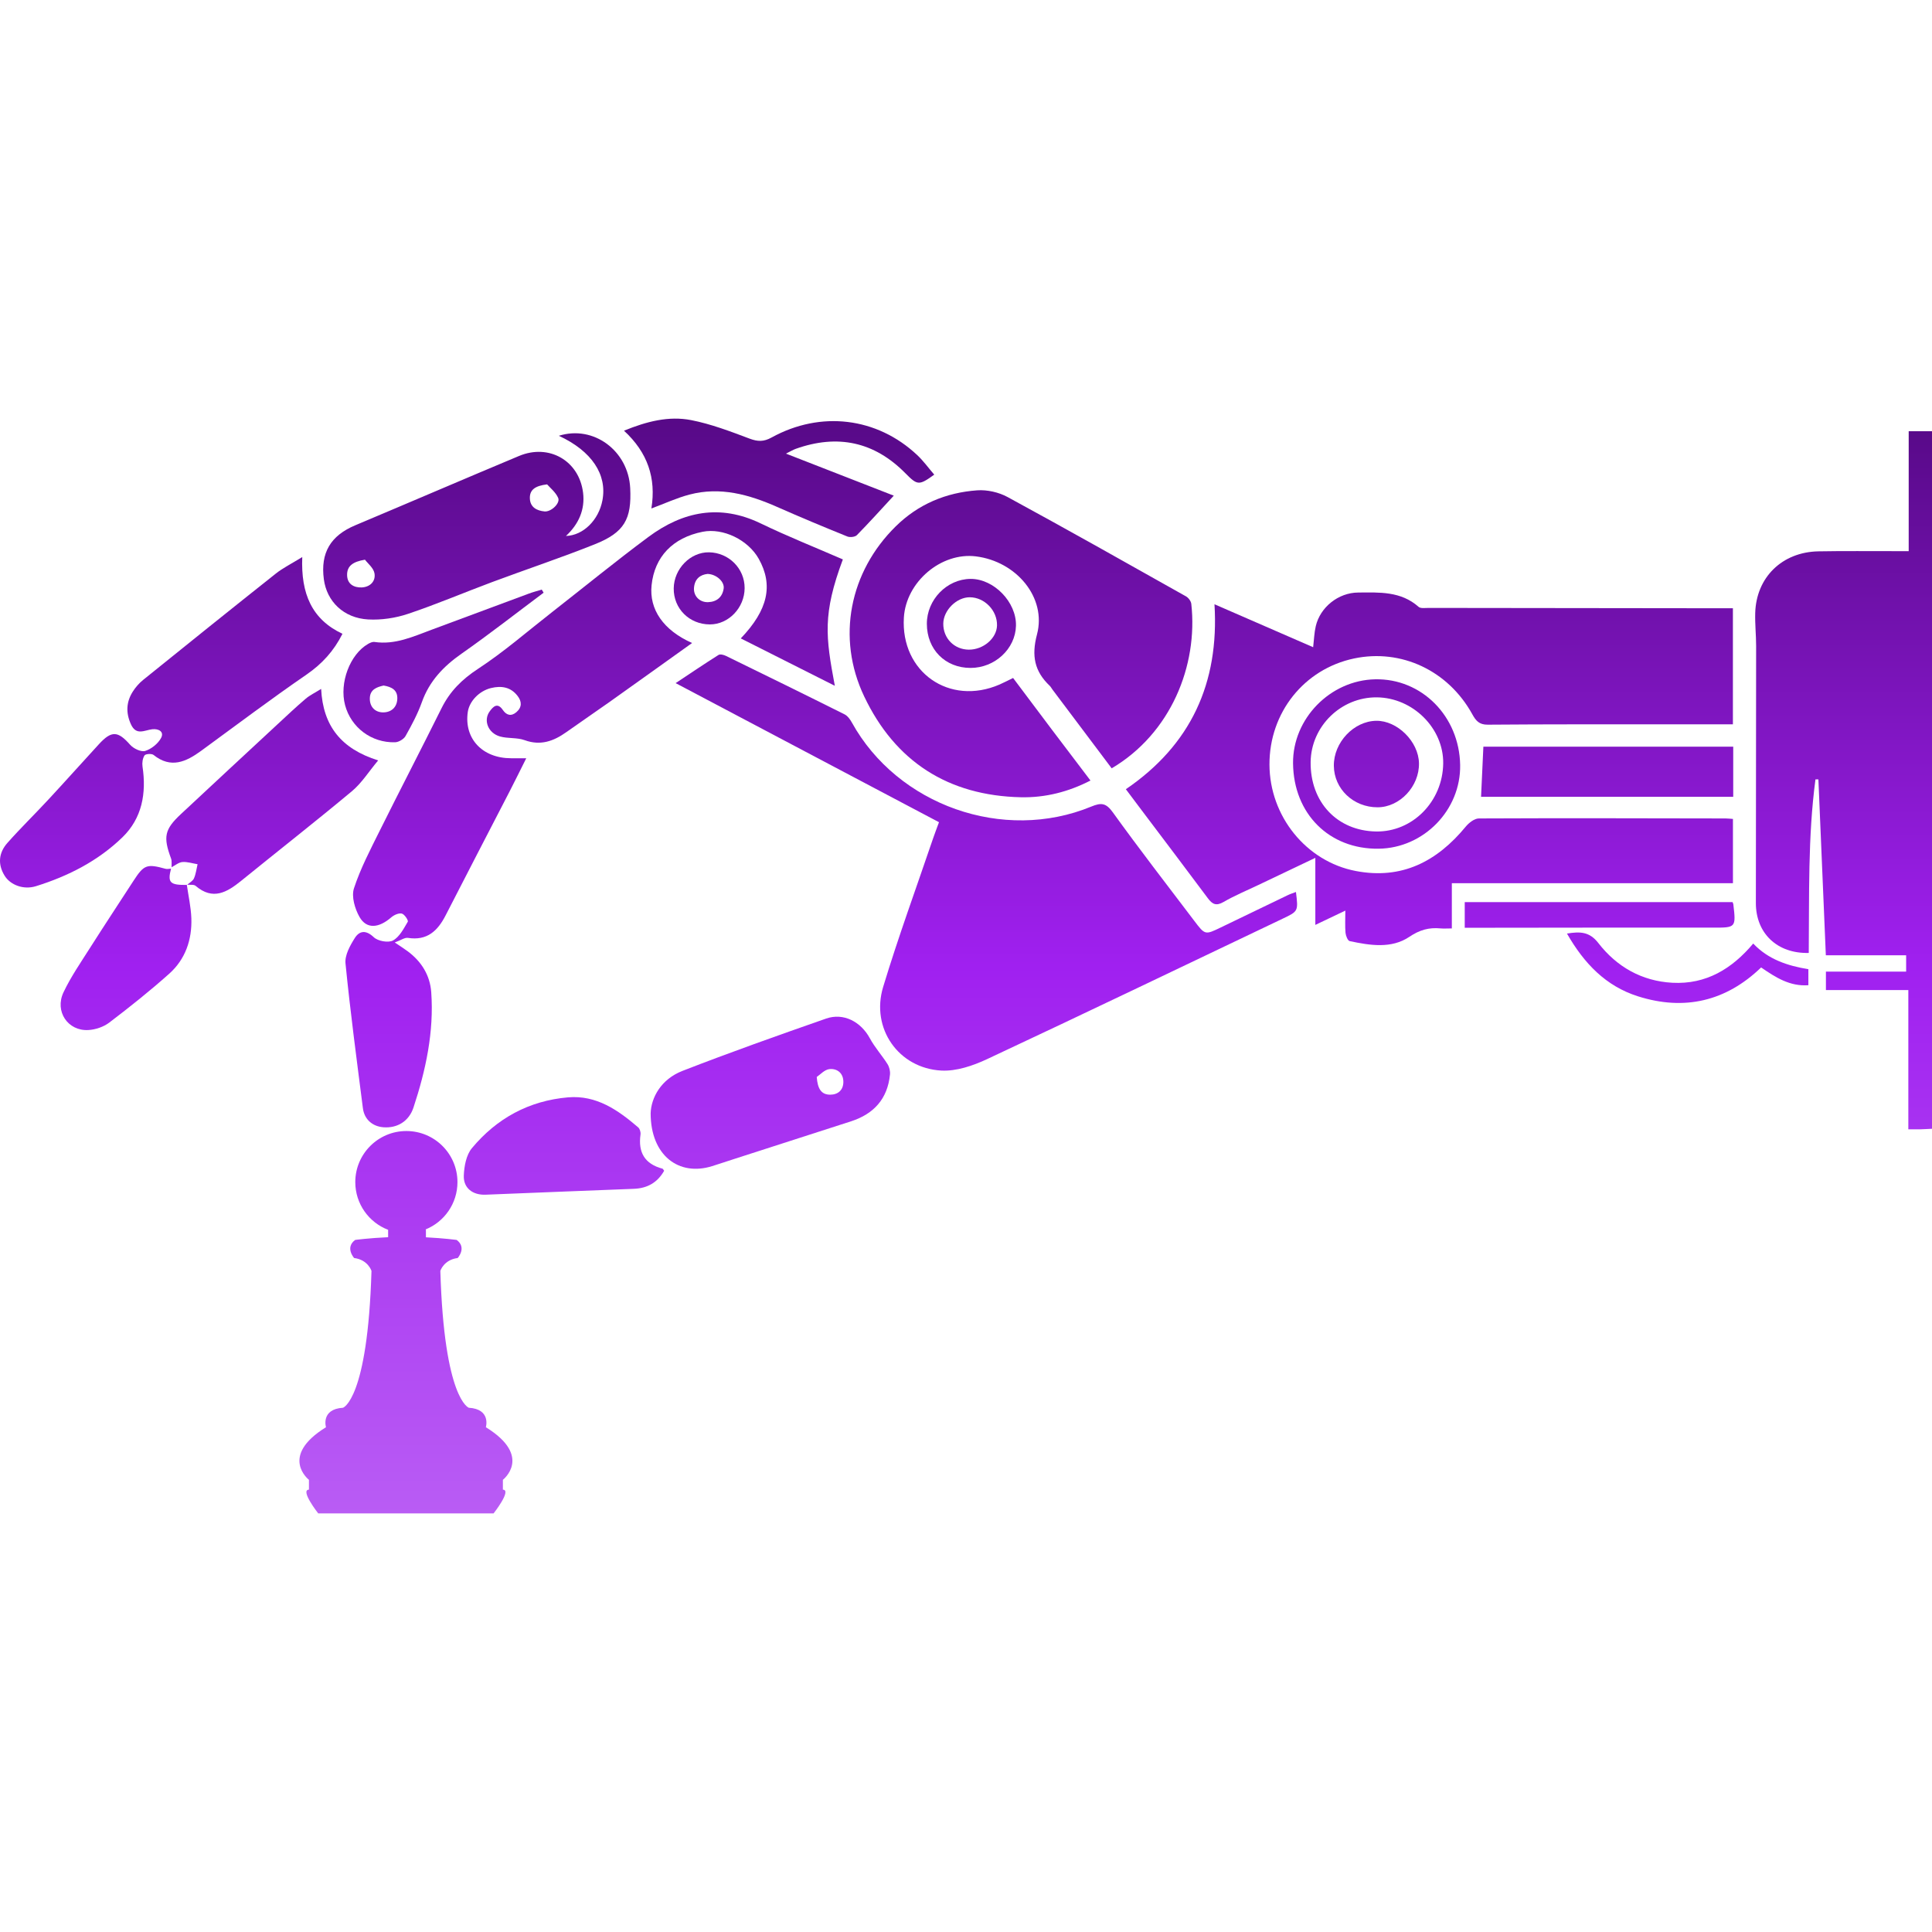 <?xml version="1.0" encoding="UTF-8"?>
<svg xmlns="http://www.w3.org/2000/svg" width="96" height="96" viewBox="0 0 96 96" fill="none">
  <g clip-path="url(#clip0_123_92)">
    <path d="M24.988 74.019V73.531C24.988 73.531 26.49 72.368 24.142 70.918C24.142 70.918 24.412 70.02 23.296 69.95C23.296 69.95 22.07 69.553 21.88 63.149C21.88 63.149 22.053 62.596 22.743 62.51C22.743 62.51 23.209 61.992 22.691 61.611C22.691 61.611 22.07 61.527 21.164 61.481V61.109L21.148 61.09C22.077 60.713 22.731 59.802 22.731 58.738C22.731 57.337 21.594 56.2 20.192 56.2C18.791 56.2 17.654 57.337 17.654 58.738C17.654 59.821 18.332 60.745 19.286 61.109V61.476C18.32 61.52 17.649 61.611 17.649 61.611C17.13 61.992 17.596 62.51 17.596 62.51C18.286 62.596 18.459 63.149 18.459 63.149C18.269 69.553 17.044 69.95 17.044 69.95C15.928 70.02 16.198 70.918 16.198 70.918C13.85 72.368 15.351 73.531 15.351 73.531V74.019C14.897 74.037 15.812 75.199 15.812 75.199H24.527C24.527 75.199 25.443 74.037 24.988 74.019Z" fill="url(#paint0_linear_123_92)"></path>
    <path d="M72.141 43.887C72.141 44.701 72.141 45.394 72.141 46.133C71.908 46.133 71.742 46.147 71.578 46.132C71.006 46.078 70.547 46.202 70.027 46.552C69.14 47.149 68.073 46.978 67.066 46.763C66.969 46.743 66.872 46.5 66.858 46.353C66.828 46.017 66.849 45.676 66.849 45.247C66.336 45.492 65.89 45.705 65.358 45.958C65.358 44.819 65.358 43.774 65.358 42.626C64.355 43.103 63.441 43.538 62.528 43.974C61.948 44.251 61.351 44.498 60.797 44.819C60.425 45.035 60.236 44.927 60.012 44.626C58.952 43.201 57.877 41.786 56.808 40.367C56.526 39.994 56.245 39.619 55.943 39.216C59.166 37.018 60.588 33.949 60.347 30.025C62.035 30.76 63.636 31.457 65.25 32.16C65.294 31.785 65.303 31.444 65.379 31.118C65.599 30.168 66.505 29.45 67.481 29.443C68.538 29.434 69.609 29.372 70.489 30.154C70.59 30.243 70.814 30.207 70.981 30.207C75.786 30.215 80.59 30.219 85.394 30.224C85.618 30.224 85.842 30.224 86.107 30.224C86.107 32.155 86.107 34.035 86.107 35.99C85.035 35.99 83.962 35.99 82.888 35.99C79.9 35.992 76.911 35.985 73.923 36.009C73.497 36.012 73.335 35.811 73.157 35.49C71.959 33.318 69.627 32.225 67.283 32.719C64.8 33.242 63.072 35.409 63.079 37.991C63.087 40.553 64.899 42.803 67.361 43.278C69.654 43.72 71.405 42.807 72.832 41.074C72.99 40.882 73.265 40.668 73.487 40.668C77.572 40.649 81.658 40.661 85.743 40.668C85.854 40.669 85.964 40.683 86.109 40.692C86.109 41.745 86.109 42.776 86.109 43.887C81.489 43.887 76.867 43.887 72.141 43.887Z" fill="url(#paint1_linear_123_92)"></path>
    <path d="M94.842 27.386C94.842 25.369 94.842 23.411 94.842 21.426C95.255 21.426 95.59 21.426 96 21.426C96 32.967 96 44.509 96 56.088C95.8 56.097 95.616 56.11 95.434 56.114C95.266 56.118 95.098 56.115 94.824 56.115C94.824 53.796 94.824 51.522 94.824 49.196C93.404 49.196 92.088 49.196 90.729 49.196C90.729 48.874 90.729 48.605 90.729 48.279C92.048 48.279 93.364 48.279 94.715 48.279C94.715 47.991 94.715 47.755 94.715 47.468C93.4 47.468 92.071 47.468 90.725 47.468C90.6 44.523 90.478 41.625 90.355 38.728C90.306 38.728 90.258 38.729 90.209 38.729C89.829 41.59 89.905 44.476 89.876 47.351C88.31 47.392 87.248 46.377 87.248 44.873C87.25 40.617 87.26 36.36 87.261 32.103C87.261 31.556 87.2 31.007 87.216 30.46C87.265 28.691 88.55 27.431 90.352 27.396C91.639 27.372 92.925 27.389 94.212 27.386C94.396 27.386 94.58 27.386 94.842 27.386Z" fill="url(#paint2_linear_123_92)"></path>
    <path d="M64.395 44.322C64.512 45.278 64.513 45.279 63.739 45.647C58.843 47.981 53.955 50.33 49.044 52.629C48.345 52.956 47.523 53.235 46.776 53.196C44.646 53.082 43.261 51.098 43.882 49.044C44.636 46.553 45.534 44.106 46.371 41.641C46.456 41.392 46.552 41.146 46.658 40.855C42.33 38.569 38.012 36.289 33.572 33.944C34.339 33.436 35.014 32.978 35.704 32.543C35.785 32.492 35.962 32.538 36.069 32.59C38.038 33.551 40.005 34.515 41.964 35.495C42.116 35.57 42.24 35.743 42.327 35.899C44.602 40.015 49.861 41.877 54.225 40.078C54.726 39.871 54.96 39.899 55.298 40.368C56.611 42.192 57.988 43.97 59.347 45.762C59.879 46.465 59.884 46.459 60.661 46.084C61.765 45.549 62.871 45.016 63.978 44.485C64.109 44.421 64.251 44.378 64.395 44.322Z" fill="url(#paint3_linear_123_92)"></path>
    <path d="M34.389 31.951C32.975 32.961 31.628 33.928 30.275 34.889C29.566 35.392 28.845 35.88 28.136 36.383C27.504 36.831 26.858 37.066 26.068 36.778C25.688 36.64 25.239 36.706 24.846 36.595C24.252 36.428 24.006 35.794 24.333 35.347C24.507 35.109 24.718 34.886 24.989 35.283C25.163 35.536 25.398 35.611 25.66 35.386C25.945 35.139 25.93 34.856 25.721 34.584C25.381 34.137 24.914 34.063 24.398 34.189C23.813 34.331 23.322 34.842 23.244 35.379C23.054 36.701 23.967 37.676 25.395 37.677C25.616 37.677 25.837 37.677 26.149 37.677C25.853 38.267 25.591 38.802 25.318 39.332C24.262 41.381 23.195 43.425 22.146 45.478C21.749 46.256 21.223 46.753 20.269 46.603C20.109 46.578 19.922 46.719 19.616 46.831C19.914 47.033 20.084 47.14 20.245 47.259C20.938 47.768 21.369 48.46 21.428 49.304C21.569 51.274 21.159 53.175 20.546 55.032C20.316 55.727 19.73 56.064 19.06 56.014C18.507 55.974 18.103 55.622 18.032 55.066C17.727 52.671 17.406 50.276 17.168 47.873C17.126 47.465 17.395 46.981 17.634 46.604C17.862 46.247 18.182 46.199 18.572 46.569C18.775 46.764 19.295 46.858 19.527 46.732C19.85 46.556 20.061 46.143 20.263 45.799C20.301 45.736 20.097 45.425 19.965 45.395C19.811 45.36 19.58 45.464 19.445 45.58C18.819 46.124 18.215 46.177 17.865 45.565C17.634 45.16 17.455 44.552 17.587 44.144C17.913 43.148 18.41 42.203 18.879 41.258C19.887 39.229 20.934 37.218 21.941 35.188C22.358 34.35 22.954 33.757 23.75 33.236C25.042 32.391 26.216 31.365 27.437 30.412C29.03 29.167 30.597 27.886 32.219 26.681C33.932 25.41 35.776 25.031 37.8 26.009C39.137 26.655 40.521 27.205 41.881 27.797C40.866 30.522 41.026 31.64 41.482 34.077C39.916 33.288 38.379 32.513 36.809 31.722C38.17 30.301 38.428 29.067 37.703 27.77C37.174 26.824 35.929 26.222 34.916 26.423C33.43 26.719 32.524 27.665 32.377 29.078C32.253 30.275 32.951 31.309 34.389 31.951Z" fill="url(#paint4_linear_123_92)"></path>
    <path d="M55.239 38.178C54.243 36.853 53.268 35.557 52.294 34.261C52.248 34.2 52.215 34.129 52.16 34.077C51.404 33.359 51.246 32.588 51.528 31.523C52.011 29.698 50.509 27.897 48.493 27.646C46.766 27.431 45.021 28.912 44.913 30.684C44.748 33.393 47.173 35.093 49.666 34.014C49.889 33.917 50.103 33.803 50.34 33.688C50.977 34.536 51.608 35.381 52.244 36.224C52.88 37.067 53.52 37.907 54.185 38.784C53.092 39.348 51.936 39.642 50.725 39.615C47.118 39.535 44.482 37.844 42.941 34.605C41.549 31.682 42.22 28.409 44.504 26.159C45.63 25.048 47.009 24.475 48.558 24.364C49.055 24.329 49.63 24.46 50.069 24.699C53.039 26.313 55.982 27.974 58.928 29.631C59.052 29.7 59.18 29.87 59.195 30.006C59.535 33.075 58.178 36.44 55.239 38.178Z" fill="url(#paint5_linear_123_92)"></path>
    <path d="M15.019 27.68C14.946 29.508 15.501 30.781 17.017 31.493C16.586 32.352 16.001 32.989 15.229 33.521C13.455 34.74 11.734 36.038 9.995 37.308C9.246 37.854 8.494 38.205 7.629 37.512C7.536 37.438 7.232 37.458 7.181 37.536C7.086 37.682 7.055 37.91 7.082 38.091C7.28 39.416 7.062 40.653 6.086 41.602C4.877 42.776 3.391 43.535 1.787 44.034C1.16 44.229 0.507 43.968 0.228 43.511C-0.123 42.94 -0.062 42.37 0.366 41.887C1.016 41.152 1.721 40.466 2.389 39.746C3.237 38.832 4.068 37.902 4.911 36.983C5.546 36.29 5.859 36.32 6.467 37.008C6.634 37.197 7.013 37.377 7.216 37.313C7.523 37.217 7.853 36.952 8.004 36.669C8.167 36.362 7.891 36.199 7.566 36.236C7.182 36.281 6.768 36.567 6.506 35.99C6.248 35.422 6.271 34.888 6.593 34.374C6.731 34.154 6.912 33.946 7.114 33.783C9.305 32.015 11.498 30.251 13.704 28.502C14.061 28.218 14.48 28.013 15.019 27.68Z" fill="url(#paint6_linear_123_92)"></path>
    <path d="M27.185 24.068C26.593 24.14 26.311 24.335 26.329 24.771C26.346 25.209 26.675 25.376 27.058 25.413C27.384 25.444 27.851 25.005 27.735 24.741C27.611 24.456 27.332 24.239 27.185 24.068ZM18.135 27.811C17.535 27.909 17.24 28.123 17.247 28.575C17.253 29.022 17.584 29.204 17.972 29.189C18.383 29.173 18.679 28.886 18.607 28.485C18.558 28.217 18.269 27.992 18.135 27.811ZM27.769 21.654C29.496 21.111 31.219 22.398 31.314 24.248C31.393 25.796 31.027 26.456 29.559 27.043C27.878 27.715 26.156 28.288 24.459 28.921C23.06 29.442 21.686 30.03 20.272 30.503C19.648 30.712 18.948 30.816 18.293 30.78C17.074 30.712 16.238 29.885 16.092 28.785C15.917 27.468 16.425 26.618 17.651 26.102C20.366 24.96 23.072 23.794 25.79 22.657C27.279 22.034 28.777 22.889 28.973 24.485C29.075 25.317 28.759 26.041 28.122 26.632C28.983 26.605 29.749 25.842 29.934 24.863C30.177 23.582 29.405 22.412 27.769 21.654Z" fill="url(#paint7_linear_123_92)"></path>
    <path d="M40.583 53.514C40.627 54.113 40.816 54.393 41.25 54.394C41.64 54.394 41.9 54.167 41.906 53.769C41.912 53.331 41.606 53.084 41.216 53.123C40.971 53.148 40.748 53.406 40.583 53.514ZM32.33 55.32C32.356 54.537 32.848 53.626 33.911 53.212C36.268 52.295 38.655 51.449 41.044 50.614C41.917 50.309 42.777 50.769 43.224 51.595C43.469 52.047 43.825 52.44 44.101 52.877C44.191 53.02 44.24 53.225 44.223 53.392C44.103 54.598 43.422 55.351 42.287 55.718C40.363 56.338 38.44 56.958 36.516 57.578C36.139 57.699 35.762 57.827 35.384 57.945C33.735 58.462 32.333 57.421 32.33 55.32Z" fill="url(#paint8_linear_123_92)"></path>
    <path d="M8.526 43.092C8.519 42.946 8.548 42.787 8.499 42.657C8.101 41.585 8.173 41.215 8.987 40.454C10.589 38.958 12.196 37.467 13.803 35.977C14.26 35.553 14.713 35.125 15.188 34.721C15.394 34.545 15.648 34.426 15.957 34.232C16.051 36.078 16.953 37.206 18.79 37.785C18.319 38.348 17.972 38.908 17.493 39.309C15.681 40.821 13.82 42.277 11.987 43.765C11.277 44.341 10.576 44.751 9.72 44.018C9.627 43.938 9.431 43.976 9.282 43.959L9.293 43.971C9.411 43.864 9.579 43.779 9.638 43.646C9.734 43.428 9.761 43.179 9.817 42.943C9.566 42.902 9.31 42.815 9.064 42.834C8.879 42.849 8.705 43.001 8.526 43.092Z" fill="url(#paint9_linear_123_92)"></path>
    <path d="M32.367 25.266C32.611 23.754 32.181 22.484 31.006 21.401C32.128 20.942 33.226 20.657 34.346 20.876C35.335 21.07 36.295 21.437 37.243 21.794C37.652 21.948 37.949 21.955 38.34 21.739C40.782 20.395 43.578 20.737 45.571 22.608C45.884 22.901 46.138 23.256 46.422 23.585C45.668 24.129 45.588 24.124 44.992 23.519C43.438 21.941 41.614 21.566 39.544 22.301C39.411 22.349 39.287 22.425 39.054 22.54C40.918 23.266 42.678 23.953 44.412 24.629C43.783 25.308 43.195 25.963 42.579 26.59C42.487 26.683 42.236 26.712 42.103 26.658C40.932 26.184 39.765 25.698 38.61 25.187C37.216 24.572 35.791 24.174 34.268 24.573C33.638 24.737 33.038 25.017 32.367 25.266Z" fill="url(#paint10_linear_123_92)"></path>
    <path d="M33.001 58.175C32.67 58.759 32.169 59.047 31.492 59.072C29.037 59.165 26.583 59.267 24.128 59.364C23.495 59.389 23.023 59.039 23.046 58.416C23.063 57.95 23.167 57.389 23.449 57.051C24.682 55.57 26.285 54.694 28.224 54.527C29.636 54.406 30.708 55.157 31.713 56.02C31.794 56.09 31.843 56.26 31.827 56.373C31.701 57.259 32.034 57.836 32.916 58.07C32.944 58.077 32.961 58.124 33.001 58.175Z" fill="url(#paint11_linear_123_92)"></path>
    <path d="M86.123 37.101C86.123 37.956 86.123 38.76 86.123 39.593C81.927 39.593 77.76 39.593 73.593 39.593C73.632 38.754 73.669 37.953 73.708 37.101C77.814 37.101 81.938 37.101 86.123 37.101Z" fill="url(#paint12_linear_123_92)"></path>
    <path d="M9.282 43.959C9.362 44.515 9.488 45.071 9.508 45.629C9.545 46.694 9.212 47.664 8.411 48.381C7.456 49.234 6.452 50.034 5.433 50.809C5.15 51.026 4.745 51.163 4.387 51.182C3.372 51.239 2.707 50.256 3.154 49.31C3.523 48.53 4.023 47.81 4.487 47.078C5.195 45.963 5.924 44.862 6.642 43.754C7.153 42.967 7.299 42.914 8.224 43.17C8.308 43.193 8.407 43.167 8.499 43.163C8.318 43.858 8.442 43.984 9.293 43.971L9.282 43.959Z" fill="url(#paint13_linear_123_92)"></path>
    <path d="M19.061 34.064C18.729 34.14 18.379 34.254 18.376 34.711C18.373 35.136 18.649 35.402 19.048 35.398C19.434 35.394 19.727 35.153 19.742 34.722C19.758 34.295 19.477 34.132 19.061 34.064ZM27.012 29.451C25.655 30.465 24.32 31.511 22.933 32.482C22.037 33.11 21.337 33.839 20.963 34.889C20.755 35.472 20.457 36.029 20.153 36.57C20.065 36.727 19.814 36.877 19.634 36.883C18.454 36.918 17.441 36.146 17.146 35.035C16.853 33.933 17.386 32.514 18.293 31.994C18.387 31.94 18.51 31.884 18.609 31.899C19.635 32.05 20.535 31.629 21.452 31.289C23.064 30.692 24.673 30.09 26.283 29.494C26.491 29.417 26.707 29.361 26.92 29.297C26.951 29.348 26.981 29.399 27.012 29.451Z" fill="url(#paint14_linear_123_92)"></path>
    <path d="M68.411 34.651C66.634 34.636 65.148 36.088 65.125 37.861C65.1 39.857 66.442 41.283 68.375 41.316C70.186 41.346 71.684 39.831 71.712 37.94C71.738 36.191 70.207 34.666 68.411 34.651ZM72.554 38.008C72.594 40.245 70.749 42.142 68.505 42.172C66.048 42.205 64.276 40.437 64.251 37.929C64.229 35.711 66.097 33.799 68.332 33.754C70.643 33.707 72.511 35.588 72.554 38.008Z" fill="url(#paint15_linear_123_92)"></path>
    <path d="M86.091 44.825C86.115 44.895 86.126 44.911 86.128 44.93C86.266 46.103 86.253 46.096 85.099 46.094C81.284 46.087 77.468 46.097 73.653 46.1C73.375 46.1 73.096 46.1 72.782 46.1C72.782 45.66 72.782 45.27 72.782 44.825C77.208 44.825 81.636 44.825 86.091 44.825Z" fill="url(#paint16_linear_123_92)"></path>
    <path d="M77.862 46.388C78.534 46.277 78.989 46.301 79.422 46.861C80.335 48.039 81.575 48.749 83.096 48.833C84.779 48.924 86.063 48.137 87.117 46.884C87.861 47.675 88.833 47.993 89.857 48.158C89.857 48.448 89.857 48.687 89.857 48.955C88.94 49.02 88.246 48.578 87.509 48.072C85.77 49.749 83.703 50.241 81.386 49.505C79.797 49.001 78.716 47.88 77.862 46.388Z" fill="url(#paint17_linear_123_92)"></path>
    <path d="M48.145 32.281C48.866 32.283 49.527 31.715 49.541 31.079C49.559 30.341 48.925 29.683 48.191 29.678C47.534 29.673 46.879 30.324 46.871 30.987C46.864 31.717 47.416 32.278 48.145 32.281ZM48.225 33.189C46.967 33.188 46.058 32.272 46.055 31C46.051 29.799 47.05 28.773 48.228 28.765C49.388 28.759 50.513 29.921 50.483 31.096C50.454 32.243 49.433 33.19 48.225 33.189Z" fill="url(#paint18_linear_123_92)"></path>
    <path d="M35.159 28.518C34.797 28.556 34.518 28.759 34.484 29.213C34.455 29.616 34.765 29.936 35.186 29.921C35.618 29.905 35.899 29.666 35.959 29.24C36.006 28.905 35.596 28.53 35.159 28.518ZM35.272 31.027C34.25 31.025 33.464 30.238 33.477 29.234C33.491 28.258 34.308 27.427 35.235 27.444C36.219 27.463 37.004 28.253 37 29.223C36.997 30.201 36.203 31.029 35.272 31.027Z" fill="url(#paint19_linear_123_92)"></path>
    <path d="M66.278 38.052C66.266 36.894 67.264 35.834 68.383 35.816C69.43 35.8 70.487 36.847 70.508 37.921C70.532 39.072 69.556 40.112 68.451 40.114C67.251 40.116 66.289 39.204 66.278 38.052Z" fill="url(#paint20_linear_123_92)"></path>
  </g>
  <defs>
    <linearGradient id="paint0_linear_123_92" x1="48" y1="20.801" x2="48" y2="75.199" gradientUnits="userSpaceOnUse">
      <stop stop-color="#570987"></stop>
      <stop offset="0.5" stop-color="#A020F0"></stop>
      <stop offset="1" stop-color="#B95CF4"></stop>
    </linearGradient>
    <linearGradient id="paint1_linear_123_92" x1="48" y1="20.801" x2="48" y2="75.199" gradientUnits="userSpaceOnUse">
      <stop stop-color="#570987"></stop>
      <stop offset="0.5" stop-color="#A020F0"></stop>
      <stop offset="1" stop-color="#B95CF4"></stop>
    </linearGradient>
    <linearGradient id="paint2_linear_123_92" x1="48" y1="20.801" x2="48" y2="75.199" gradientUnits="userSpaceOnUse">
      <stop stop-color="#570987"></stop>
      <stop offset="0.5" stop-color="#A020F0"></stop>
      <stop offset="1" stop-color="#B95CF4"></stop>
    </linearGradient>
    <linearGradient id="paint3_linear_123_92" x1="48" y1="20.801" x2="48" y2="75.199" gradientUnits="userSpaceOnUse">
      <stop stop-color="#570987"></stop>
      <stop offset="0.5" stop-color="#A020F0"></stop>
      <stop offset="1" stop-color="#B95CF4"></stop>
    </linearGradient>
    <linearGradient id="paint4_linear_123_92" x1="48" y1="20.801" x2="48" y2="75.199" gradientUnits="userSpaceOnUse">
      <stop stop-color="#570987"></stop>
      <stop offset="0.5" stop-color="#A020F0"></stop>
      <stop offset="1" stop-color="#B95CF4"></stop>
    </linearGradient>
    <linearGradient id="paint5_linear_123_92" x1="48" y1="20.801" x2="48" y2="75.199" gradientUnits="userSpaceOnUse">
      <stop stop-color="#570987"></stop>
      <stop offset="0.5" stop-color="#A020F0"></stop>
      <stop offset="1" stop-color="#B95CF4"></stop>
    </linearGradient>
    <linearGradient id="paint6_linear_123_92" x1="48" y1="20.801" x2="48" y2="75.199" gradientUnits="userSpaceOnUse">
      <stop stop-color="#570987"></stop>
      <stop offset="0.5" stop-color="#A020F0"></stop>
      <stop offset="1" stop-color="#B95CF4"></stop>
    </linearGradient>
    <linearGradient id="paint7_linear_123_92" x1="48" y1="20.801" x2="48" y2="75.199" gradientUnits="userSpaceOnUse">
      <stop stop-color="#570987"></stop>
      <stop offset="0.5" stop-color="#A020F0"></stop>
      <stop offset="1" stop-color="#B95CF4"></stop>
    </linearGradient>
    <linearGradient id="paint8_linear_123_92" x1="48" y1="20.801" x2="48" y2="75.199" gradientUnits="userSpaceOnUse">
      <stop stop-color="#570987"></stop>
      <stop offset="0.5" stop-color="#A020F0"></stop>
      <stop offset="1" stop-color="#B95CF4"></stop>
    </linearGradient>
    <linearGradient id="paint9_linear_123_92" x1="48" y1="20.801" x2="48" y2="75.199" gradientUnits="userSpaceOnUse">
      <stop stop-color="#570987"></stop>
      <stop offset="0.5" stop-color="#A020F0"></stop>
      <stop offset="1" stop-color="#B95CF4"></stop>
    </linearGradient>
    <linearGradient id="paint10_linear_123_92" x1="48" y1="20.801" x2="48" y2="75.199" gradientUnits="userSpaceOnUse">
      <stop stop-color="#570987"></stop>
      <stop offset="0.5" stop-color="#A020F0"></stop>
      <stop offset="1" stop-color="#B95CF4"></stop>
    </linearGradient>
    <linearGradient id="paint11_linear_123_92" x1="48" y1="20.801" x2="48" y2="75.199" gradientUnits="userSpaceOnUse">
      <stop stop-color="#570987"></stop>
      <stop offset="0.5" stop-color="#A020F0"></stop>
      <stop offset="1" stop-color="#B95CF4"></stop>
    </linearGradient>
    <linearGradient id="paint12_linear_123_92" x1="48" y1="20.801" x2="48" y2="75.199" gradientUnits="userSpaceOnUse">
      <stop stop-color="#570987"></stop>
      <stop offset="0.5" stop-color="#A020F0"></stop>
      <stop offset="1" stop-color="#B95CF4"></stop>
    </linearGradient>
    <linearGradient id="paint13_linear_123_92" x1="48" y1="20.801" x2="48" y2="75.199" gradientUnits="userSpaceOnUse">
      <stop stop-color="#570987"></stop>
      <stop offset="0.5" stop-color="#A020F0"></stop>
      <stop offset="1" stop-color="#B95CF4"></stop>
    </linearGradient>
    <linearGradient id="paint14_linear_123_92" x1="48" y1="20.801" x2="48" y2="75.199" gradientUnits="userSpaceOnUse">
      <stop stop-color="#570987"></stop>
      <stop offset="0.5" stop-color="#A020F0"></stop>
      <stop offset="1" stop-color="#B95CF4"></stop>
    </linearGradient>
    <linearGradient id="paint15_linear_123_92" x1="48" y1="20.801" x2="48" y2="75.199" gradientUnits="userSpaceOnUse">
      <stop stop-color="#570987"></stop>
      <stop offset="0.5" stop-color="#A020F0"></stop>
      <stop offset="1" stop-color="#B95CF4"></stop>
    </linearGradient>
    <linearGradient id="paint16_linear_123_92" x1="48" y1="20.801" x2="48" y2="75.199" gradientUnits="userSpaceOnUse">
      <stop stop-color="#570987"></stop>
      <stop offset="0.5" stop-color="#A020F0"></stop>
      <stop offset="1" stop-color="#B95CF4"></stop>
    </linearGradient>
    <linearGradient id="paint17_linear_123_92" x1="48" y1="20.801" x2="48" y2="75.199" gradientUnits="userSpaceOnUse">
      <stop stop-color="#570987"></stop>
      <stop offset="0.5" stop-color="#A020F0"></stop>
      <stop offset="1" stop-color="#B95CF4"></stop>
    </linearGradient>
    <linearGradient id="paint18_linear_123_92" x1="48" y1="20.801" x2="48" y2="75.199" gradientUnits="userSpaceOnUse">
      <stop stop-color="#570987"></stop>
      <stop offset="0.5" stop-color="#A020F0"></stop>
      <stop offset="1" stop-color="#B95CF4"></stop>
    </linearGradient>
    <linearGradient id="paint19_linear_123_92" x1="48" y1="20.801" x2="48" y2="75.199" gradientUnits="userSpaceOnUse">
      <stop stop-color="#570987"></stop>
      <stop offset="0.5" stop-color="#A020F0"></stop>
      <stop offset="1" stop-color="#B95CF4"></stop>
    </linearGradient>
    <linearGradient id="paint20_linear_123_92" x1="48" y1="20.801" x2="48" y2="75.199" gradientUnits="userSpaceOnUse">
      <stop stop-color="#570987"></stop>
      <stop offset="0.5" stop-color="#A020F0"></stop>
      <stop offset="1" stop-color="#B95CF4"></stop>
    </linearGradient>
    <clipPath id="clip0_123_92">
      <rect width="96" height="96" fill="white"></rect>
    </clipPath>
  </defs>
</svg>
